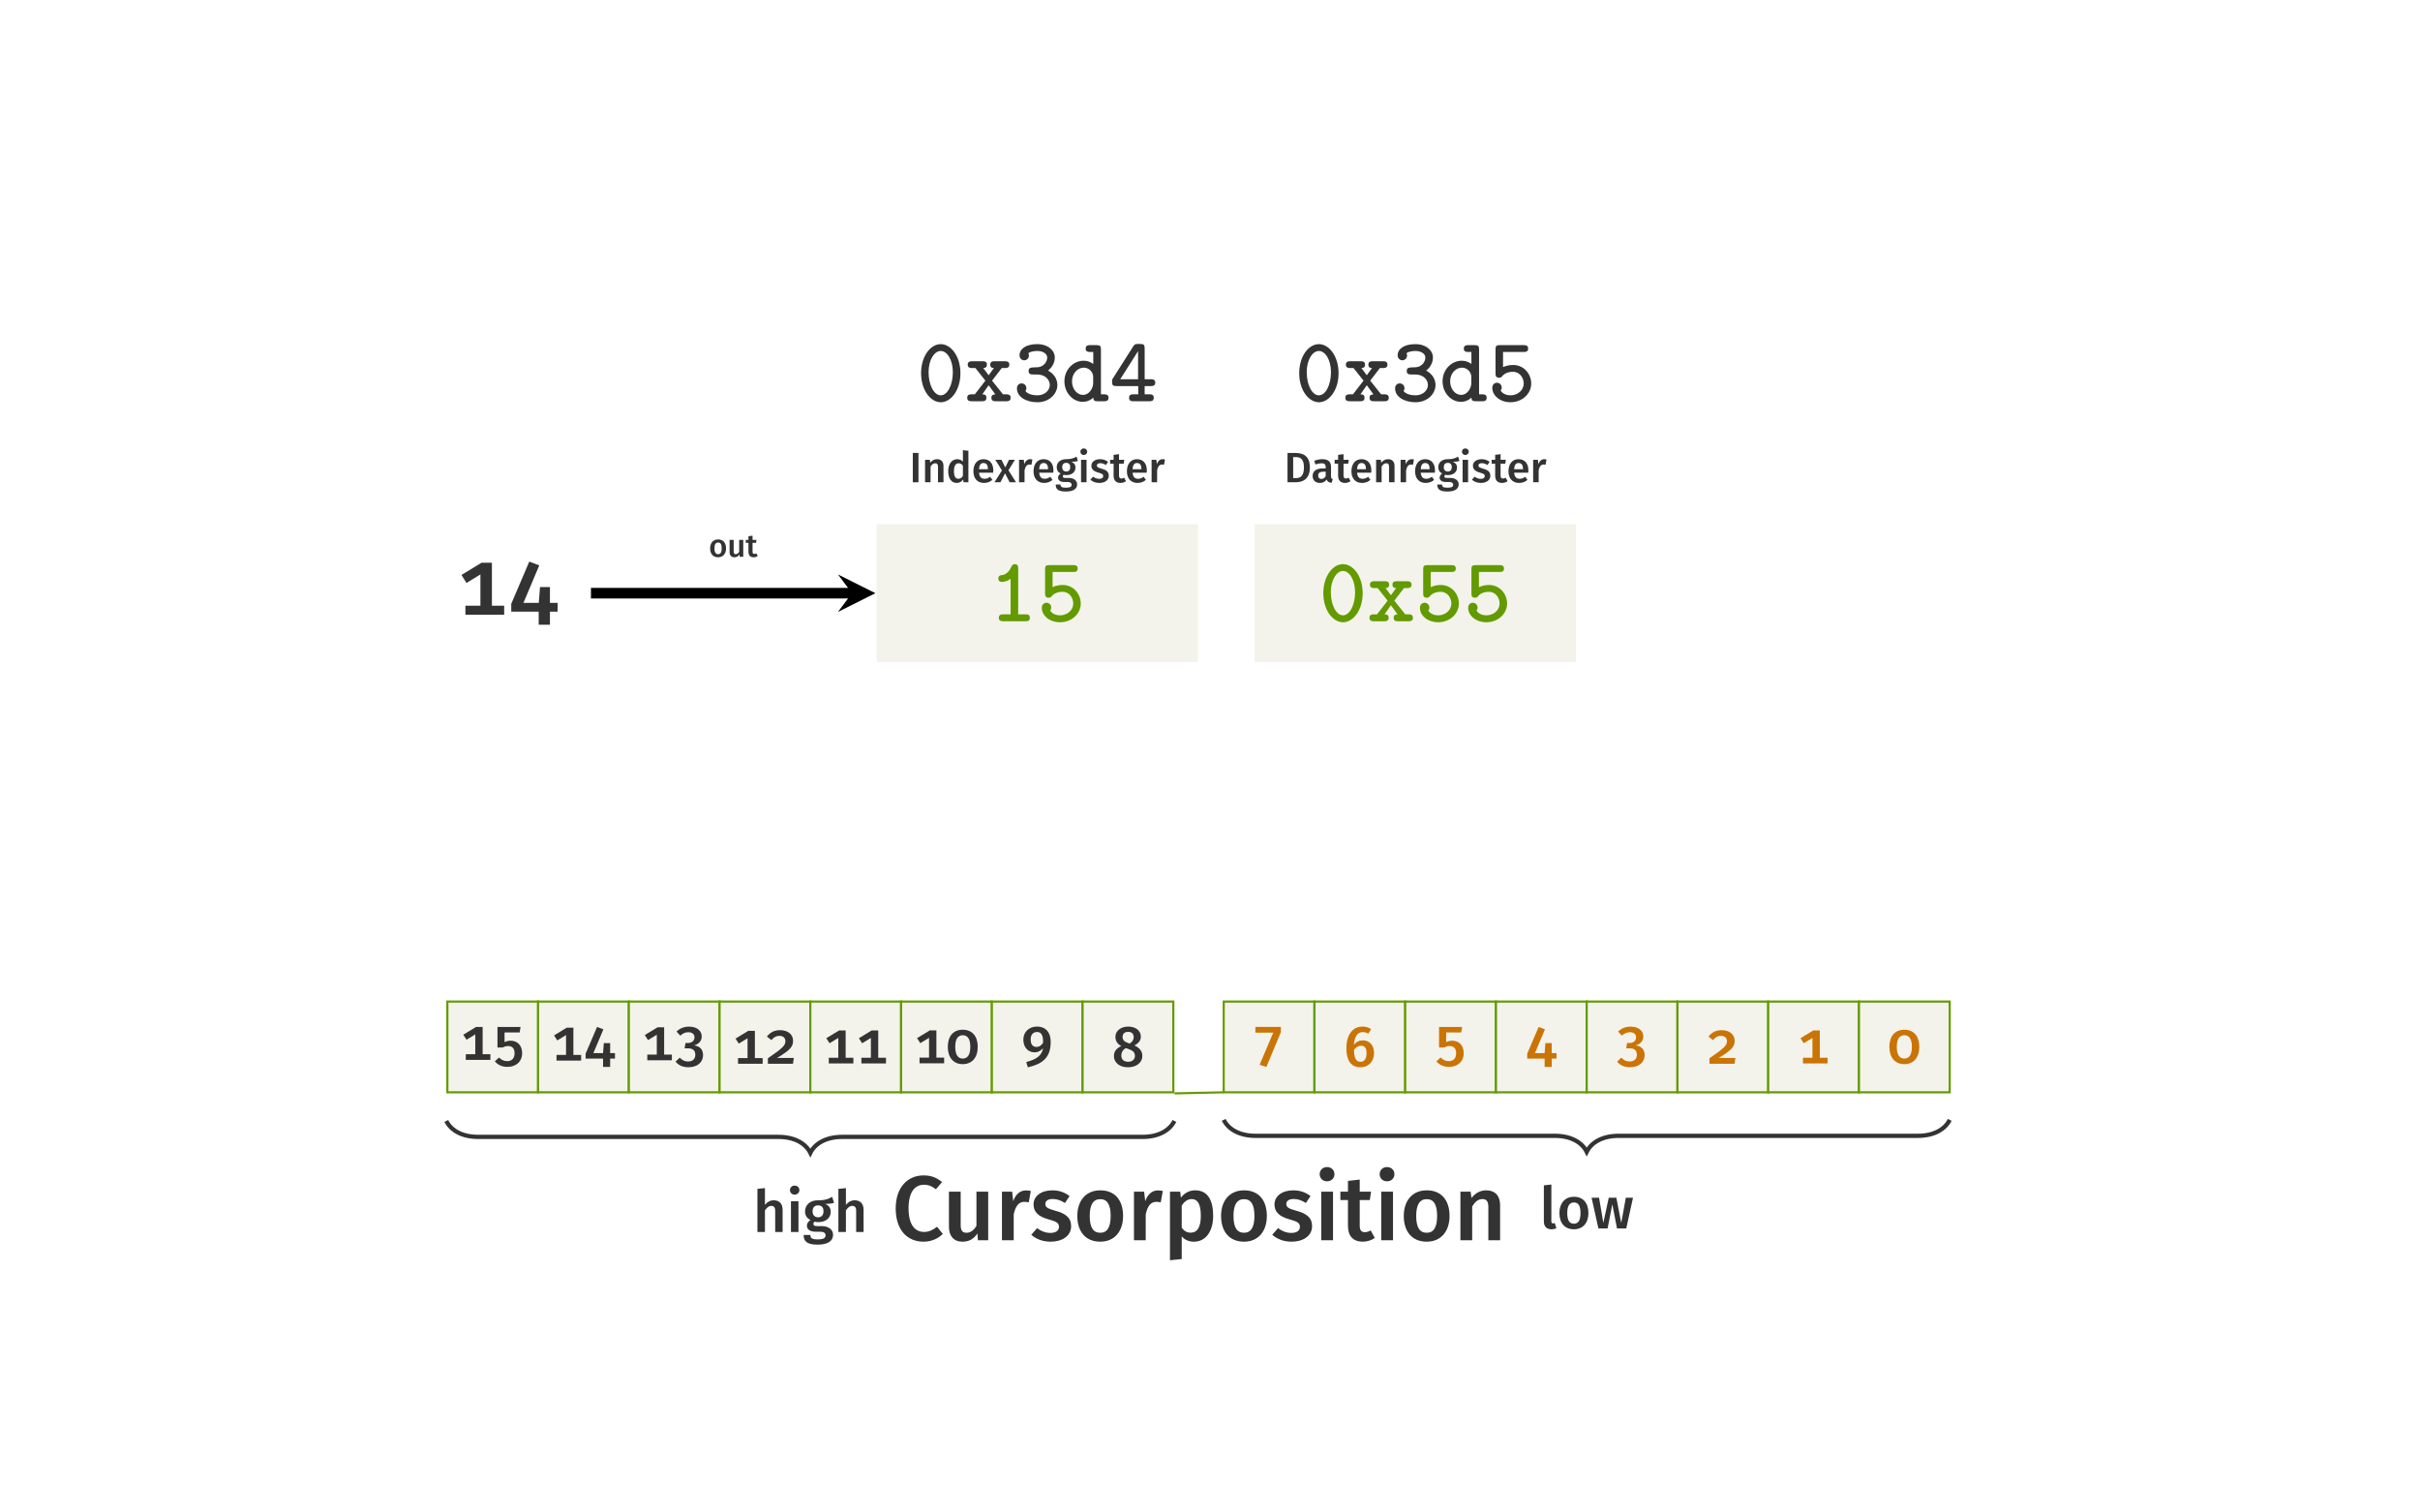 <?xml version="1.0" encoding="UTF-8"?>
<svg xmlns="http://www.w3.org/2000/svg" xmlns:xlink="http://www.w3.org/1999/xlink" width="453.54" height="283.46" viewBox="0 0 453.54 283.46">
<rect x="0" y="0" width="453.54" height="283.46" fill="#808080" stroke="none"/>
<defs>
<g>
<g id="glyph-0-0">
<path d="M 6.656 -1.688 L 6.656 -9.75 L 4.719 -9.75 L 0.953 -7.453 L 1.891 -5.953 L 4.5 -7.547 L 4.5 -1.688 L 1.688 -1.688 L 1.688 0 L 8.953 0 L 8.953 -1.688 Z M 6.656 -1.688 "/>
</g>
<g id="glyph-0-1">
<path d="M 9.328 -2.219 L 7.891 -2.219 L 7.891 -5.188 L 6.031 -5.188 L 5.797 -2.219 L 2.922 -2.219 L 5.891 -9.25 L 4.016 -9.953 L 0.641 -2.047 L 0.641 -0.578 L 5.781 -0.578 L 5.781 1.875 L 7.891 1.875 L 7.891 -0.578 L 9.328 -0.578 Z M 9.328 -2.219 "/>
</g>
<g id="glyph-0-2">
<path d="M 5.938 -12.156 C 3.016 -12.156 0.734 -9.969 0.734 -5.969 C 0.734 -1.922 2.891 0.266 5.969 0.266 C 7.594 0.266 8.828 -0.453 9.562 -1.188 L 8.484 -2.531 C 7.797 -2.016 7.094 -1.562 6.062 -1.562 C 4.375 -1.562 3.141 -2.844 3.141 -5.969 C 3.141 -9.188 4.406 -10.406 6.062 -10.406 C 6.875 -10.406 7.578 -10.109 8.266 -9.562 L 9.422 -10.906 C 8.438 -11.703 7.453 -12.156 5.938 -12.156 Z M 5.938 -12.156 "/>
</g>
<g id="glyph-0-3">
<path d="M 8.547 -9.109 L 6.344 -9.109 L 6.344 -2.703 C 5.875 -1.906 5.25 -1.406 4.5 -1.406 C 3.734 -1.406 3.391 -1.781 3.391 -2.844 L 3.391 -9.109 L 1.188 -9.109 L 1.188 -2.562 C 1.188 -0.812 2.062 0.266 3.719 0.266 C 4.969 0.266 5.844 -0.234 6.516 -1.281 L 6.625 0 L 8.547 0 Z M 8.547 -9.109 "/>
</g>
<g id="glyph-0-4">
<path d="M 5.781 -9.344 C 4.719 -9.344 3.844 -8.625 3.406 -7.312 L 3.203 -9.109 L 1.297 -9.109 L 1.297 0 L 3.5 0 L 3.5 -4.859 C 3.844 -6.391 4.406 -7.203 5.516 -7.203 C 5.844 -7.203 6.047 -7.156 6.312 -7.094 L 6.703 -9.234 C 6.406 -9.312 6.109 -9.344 5.781 -9.344 Z M 5.781 -9.344 "/>
</g>
<g id="glyph-0-5">
<path d="M 4.203 -9.359 C 2.078 -9.359 0.688 -8.234 0.688 -6.719 C 0.688 -5.375 1.516 -4.484 3.391 -3.953 C 5.094 -3.484 5.453 -3.234 5.453 -2.484 C 5.453 -1.797 4.828 -1.375 3.844 -1.375 C 2.906 -1.375 2.062 -1.734 1.359 -2.266 L 0.266 -1.031 C 1.109 -0.281 2.328 0.266 3.891 0.266 C 5.969 0.266 7.734 -0.734 7.734 -2.641 C 7.734 -4.25 6.688 -5.016 4.828 -5.516 C 3.266 -5.938 2.906 -6.219 2.906 -6.812 C 2.906 -7.375 3.406 -7.734 4.281 -7.734 C 5.094 -7.734 5.812 -7.469 6.578 -6.984 L 7.438 -8.281 C 6.578 -8.953 5.516 -9.359 4.203 -9.359 Z M 4.203 -9.359 "/>
</g>
<g id="glyph-0-6">
<path d="M 5.047 -9.359 C 2.344 -9.359 0.734 -7.422 0.734 -4.562 C 0.734 -1.562 2.344 0.266 5.031 0.266 C 7.719 0.266 9.312 -1.688 9.312 -4.562 C 9.312 -7.547 7.734 -9.359 5.047 -9.359 Z M 5.047 -7.703 C 6.312 -7.703 6.984 -6.734 6.984 -4.562 C 6.984 -2.391 6.312 -1.406 5.031 -1.406 C 3.734 -1.406 3.062 -2.375 3.062 -4.562 C 3.062 -6.719 3.75 -7.703 5.047 -7.703 Z M 5.047 -7.703 "/>
</g>
<g id="glyph-0-7">
<path d="M 6.016 -9.359 C 5.031 -9.359 4.062 -8.938 3.344 -7.984 L 3.219 -9.109 L 1.297 -9.109 L 1.297 3.75 L 3.5 3.516 L 3.5 -0.734 C 4.062 -0.062 4.859 0.266 5.781 0.266 C 8.094 0.266 9.391 -1.797 9.391 -4.578 C 9.391 -7.484 8.391 -9.359 6.016 -9.359 Z M 5.172 -1.422 C 4.484 -1.422 3.922 -1.734 3.5 -2.375 L 3.5 -6.469 C 3.922 -7.188 4.578 -7.719 5.359 -7.719 C 6.453 -7.719 7.078 -6.875 7.078 -4.562 C 7.078 -2.359 6.375 -1.422 5.172 -1.422 Z M 5.172 -1.422 "/>
</g>
<g id="glyph-0-8">
<path d="M 2.375 -13.719 C 1.562 -13.719 1 -13.141 1 -12.375 C 1 -11.641 1.562 -11.047 2.375 -11.047 C 3.203 -11.047 3.766 -11.641 3.766 -12.375 C 3.766 -13.141 3.203 -13.719 2.375 -13.719 Z M 3.5 -9.109 L 1.297 -9.109 L 1.297 0 L 3.5 0 Z M 3.5 -9.109 "/>
</g>
<g id="glyph-0-9">
<path d="M 5.766 -1.844 C 5.375 -1.625 5.031 -1.516 4.688 -1.516 C 4.016 -1.516 3.719 -1.875 3.719 -2.766 L 3.719 -7.531 L 5.609 -7.531 L 5.844 -9.109 L 3.719 -9.109 L 3.719 -11.375 L 1.516 -11.125 L 1.516 -9.109 L 0.094 -9.109 L 0.094 -7.531 L 1.516 -7.531 L 1.516 -2.719 C 1.516 -0.781 2.469 0.234 4.25 0.266 C 5.062 0.266 5.891 0.031 6.547 -0.438 Z M 5.766 -1.844 "/>
</g>
<g id="glyph-0-10">
<path d="M 6.141 -9.359 C 5 -9.359 4.078 -8.828 3.375 -7.922 L 3.203 -9.109 L 1.297 -9.109 L 1.297 0 L 3.5 0 L 3.5 -6.344 C 4.031 -7.188 4.609 -7.719 5.406 -7.719 C 6.094 -7.719 6.531 -7.391 6.531 -6.25 L 6.531 0 L 8.734 0 L 8.734 -6.594 C 8.734 -8.328 7.781 -9.359 6.141 -9.359 Z M 6.141 -9.359 "/>
</g>
<g id="glyph-1-0">
<path d="M 7.656 -0.641 C 7.656 -1.281 7.203 -1.297 6.875 -1.297 L 5.469 -1.297 L 5.469 -9.891 C 5.469 -10.203 5.438 -10.703 4.844 -10.703 C 4.438 -10.703 4.312 -10.469 4.203 -10.234 C 3.609 -8.891 2.797 -8.703 2.5 -8.656 C 2.172 -8.641 1.75 -8.578 1.75 -8 C 1.75 -7.469 2.125 -7.375 2.422 -7.375 C 2.734 -7.375 3.359 -7.453 4.047 -7.953 L 4.047 -1.297 L 2.656 -1.297 C 2.328 -1.297 1.844 -1.281 1.844 -0.641 C 1.844 -0.016 2.344 0 2.656 0 L 6.875 0 C 7.188 0 7.656 -0.016 7.656 -0.641 Z M 7.656 -0.641 "/>
</g>
<g id="glyph-1-1">
<path d="M 8.156 -3.328 C 8.156 -5.078 6.812 -6.797 4.766 -6.797 C 4.219 -6.797 3.531 -6.703 2.875 -6.391 L 2.875 -9.234 L 6.781 -9.234 C 7.078 -9.234 7.578 -9.25 7.578 -9.859 C 7.578 -10.5 7.109 -10.516 6.781 -10.516 L 2.25 -10.516 C 1.594 -10.516 1.469 -10.344 1.469 -9.688 L 1.469 -5.234 C 1.469 -4.875 1.484 -4.406 2.141 -4.406 C 2.5 -4.406 2.578 -4.516 2.734 -4.719 C 3.172 -5.219 3.828 -5.516 4.75 -5.516 C 6.047 -5.516 6.75 -4.344 6.75 -3.328 C 6.75 -2.047 5.609 -1.109 4.266 -1.109 C 3.859 -1.109 2.891 -1.219 2.422 -2.016 C 2.516 -2.125 2.625 -2.266 2.625 -2.562 C 2.625 -3.141 2.156 -3.469 1.734 -3.469 C 1.453 -3.469 0.859 -3.281 0.859 -2.516 C 0.859 -1.062 2.312 0.188 4.266 0.188 C 6.453 0.188 8.156 -1.391 8.156 -3.328 Z M 8.156 -3.328 "/>
</g>
<g id="glyph-1-2">
<path d="M 8.203 -5.25 C 8.203 -8.469 6.406 -10.703 4.516 -10.703 C 2.578 -10.703 0.828 -8.422 0.828 -5.266 C 0.828 -2.047 2.625 0.188 4.516 0.188 C 6.438 0.188 8.203 -2.094 8.203 -5.25 Z M 6.781 -5.438 C 6.781 -3.047 5.766 -1.109 4.516 -1.109 C 3.25 -1.109 2.234 -3.047 2.234 -5.438 C 2.234 -7.797 3.328 -9.422 4.516 -9.422 C 5.688 -9.422 6.781 -7.797 6.781 -5.438 Z M 6.781 -5.438 "/>
</g>
<g id="glyph-1-3">
<path d="M 8.578 -0.641 C 8.578 -1.281 8.062 -1.297 7.75 -1.297 L 7.141 -1.297 L 5.094 -3.859 L 6.906 -6.219 L 7.5 -6.219 C 7.797 -6.219 8.328 -6.234 8.328 -6.859 C 8.328 -7.469 7.812 -7.5 7.5 -7.5 L 5.547 -7.5 C 5.25 -7.5 4.75 -7.469 4.75 -6.875 C 4.75 -6.359 5.031 -6.234 5.438 -6.219 L 4.453 -4.875 L 3.438 -6.219 C 3.844 -6.234 4.125 -6.359 4.125 -6.875 C 4.125 -7.469 3.641 -7.5 3.328 -7.5 L 1.359 -7.5 C 1.047 -7.5 0.531 -7.469 0.531 -6.859 C 0.531 -6.234 1.062 -6.219 1.359 -6.219 L 1.969 -6.219 L 3.844 -3.859 L 1.859 -1.297 L 1.25 -1.297 C 0.953 -1.297 0.438 -1.281 0.438 -0.641 C 0.438 -0.016 0.969 0 1.25 0 L 3.219 0 C 3.531 0 4.031 -0.016 4.031 -0.641 C 4.031 -1.172 3.734 -1.281 3.266 -1.297 L 4.453 -3 L 5.703 -1.297 C 5.266 -1.25 4.969 -1.156 4.969 -0.641 C 4.969 -0.016 5.469 0 5.781 0 L 7.75 0 C 8.047 0 8.578 -0.016 8.578 -0.641 Z M 8.578 -0.641 "/>
</g>
<g id="glyph-1-4">
<path d="M 8.297 -3.047 C 8.297 -4.219 7.578 -5.203 6.547 -5.75 C 7.391 -6.391 7.812 -7.312 7.812 -8.219 C 7.812 -9.5 6.547 -10.703 4.531 -10.703 C 2.406 -10.703 1.203 -9.812 1.203 -8.609 C 1.203 -7.953 1.703 -7.672 2.094 -7.672 C 2.516 -7.672 2.969 -8.031 2.969 -8.578 C 2.969 -8.766 2.906 -8.906 2.859 -9 C 3.375 -9.422 4.406 -9.422 4.547 -9.422 C 5.594 -9.422 6.391 -8.891 6.391 -8.203 C 6.391 -7.719 6.172 -7.188 5.734 -6.828 C 5.219 -6.422 4.828 -6.359 4.25 -6.359 C 3.172 -6.359 2.906 -6.219 2.906 -5.672 C 2.906 -5.031 3.391 -5.016 3.719 -5.016 L 4.5 -5.016 C 6.062 -5.016 6.875 -3.984 6.875 -3.047 C 6.875 -2.078 5.969 -1.109 4.547 -1.109 C 3.922 -1.109 2.766 -1.25 2.312 -1.922 C 2.391 -2.031 2.484 -2.188 2.484 -2.469 C 2.484 -2.938 2.094 -3.344 1.594 -3.344 C 1.156 -3.344 0.719 -3.047 0.719 -2.406 C 0.719 -0.859 2.391 0.188 4.547 0.188 C 6.828 0.188 8.297 -1.422 8.297 -3.047 Z M 8.297 -3.047 "/>
</g>
<g id="glyph-1-5">
<path d="M 8.844 -0.656 C 8.844 -1.281 8.328 -1.297 8.047 -1.297 L 7.422 -1.297 L 7.422 -9.688 C 7.422 -10.312 7.297 -10.516 6.609 -10.516 L 5.391 -10.516 C 5.062 -10.516 4.562 -10.5 4.562 -9.859 C 4.562 -9.25 5.078 -9.234 5.375 -9.234 L 5.984 -9.234 L 5.984 -6.984 C 5.453 -7.391 4.828 -7.594 4.172 -7.594 C 2.266 -7.594 0.578 -5.953 0.578 -3.734 C 0.578 -1.578 2.172 0.109 4.016 0.109 C 4.859 0.109 5.516 -0.234 5.984 -0.672 C 6.031 -0.188 6.125 0 6.797 0 L 8.031 0 C 8.344 0 8.844 -0.016 8.844 -0.656 Z M 5.969 -3.391 C 5.969 -2.516 5.266 -1.188 4.062 -1.188 C 2.922 -1.188 2 -2.328 2 -3.734 C 2 -5.266 3.094 -6.297 4.219 -6.297 C 5.219 -6.297 5.969 -5.438 5.969 -4.578 Z M 5.969 -3.391 "/>
</g>
<g id="glyph-1-6">
<path d="M 8.562 -3.484 C 8.562 -4.109 8.078 -4.125 7.75 -4.125 L 6.578 -4.125 L 6.578 -9.906 C 6.578 -10.562 6.438 -10.734 5.75 -10.734 L 5.281 -10.734 C 4.828 -10.734 4.719 -10.688 4.453 -10.312 L 0.641 -4.312 C 0.469 -4.062 0.469 -4.016 0.469 -3.641 C 0.469 -2.984 0.656 -2.844 1.281 -2.844 L 5.375 -2.844 L 5.375 -1.297 L 4.453 -1.297 C 4.125 -1.297 3.656 -1.281 3.656 -0.641 C 3.656 -0.016 4.156 0 4.453 0 L 7.469 0 C 7.781 0 8.281 -0.016 8.281 -0.641 C 8.281 -1.281 7.812 -1.297 7.469 -1.297 L 6.578 -1.297 L 6.578 -2.844 L 7.75 -2.844 C 8.062 -2.844 8.562 -2.859 8.562 -3.484 Z M 5.344 -4.125 L 2 -4.125 L 5.344 -9.391 Z M 5.344 -4.125 "/>
</g>
<g id="glyph-2-0">
<path d="M 1.703 -5.5 L 0.641 -5.5 L 0.641 0 L 1.703 0 Z M 1.703 -5.5 "/>
</g>
<g id="glyph-2-1">
<path d="M 2.844 -4.328 C 2.312 -4.328 1.891 -4.094 1.562 -3.672 L 1.484 -4.219 L 0.594 -4.219 L 0.594 0 L 1.625 0 L 1.625 -2.938 C 1.859 -3.328 2.141 -3.562 2.5 -3.562 C 2.828 -3.562 3.016 -3.422 3.016 -2.891 L 3.016 0 L 4.047 0 L 4.047 -3.047 C 4.047 -3.859 3.609 -4.328 2.844 -4.328 Z M 2.844 -4.328 "/>
</g>
<g id="glyph-2-2">
<path d="M 3.094 -6.016 L 3.094 -3.875 C 2.844 -4.141 2.484 -4.328 2.047 -4.328 C 1 -4.328 0.344 -3.406 0.344 -2.109 C 0.344 -0.766 0.891 0.125 1.938 0.125 C 2.484 0.125 2.891 -0.156 3.141 -0.531 L 3.219 0 L 4.125 0 L 4.125 -5.906 Z M 2.234 -0.656 C 1.734 -0.656 1.422 -1.031 1.422 -2.109 C 1.422 -3.125 1.766 -3.562 2.297 -3.562 C 2.641 -3.562 2.875 -3.391 3.094 -3.125 L 3.094 -1.188 C 2.859 -0.844 2.609 -0.656 2.234 -0.656 Z M 2.234 -0.656 "/>
</g>
<g id="glyph-2-3">
<path d="M 4.078 -2.203 C 4.078 -3.531 3.391 -4.328 2.219 -4.328 C 1.016 -4.328 0.344 -3.359 0.344 -2.078 C 0.344 -0.75 1.047 0.125 2.344 0.125 C 2.984 0.125 3.5 -0.109 3.906 -0.453 L 3.484 -1.031 C 3.125 -0.766 2.812 -0.656 2.438 -0.656 C 1.875 -0.656 1.484 -0.938 1.406 -1.797 L 4.047 -1.797 C 4.062 -1.906 4.078 -2.078 4.078 -2.203 Z M 3.062 -2.453 L 1.406 -2.453 C 1.453 -3.297 1.766 -3.609 2.234 -3.609 C 2.812 -3.609 3.062 -3.203 3.062 -2.5 Z M 3.062 -2.453 "/>
</g>
<g id="glyph-2-4">
<path d="M 2.594 -2.25 L 3.812 -4.219 L 2.703 -4.219 L 2 -2.781 L 1.281 -4.219 L 0.125 -4.219 L 1.375 -2.219 L -0.031 0 L 1.094 0 L 1.953 -1.672 L 2.828 0 L 4.016 0 Z M 2.594 -2.25 "/>
</g>
<g id="glyph-2-5">
<path d="M 2.672 -4.328 C 2.188 -4.328 1.781 -4 1.578 -3.391 L 1.484 -4.219 L 0.594 -4.219 L 0.594 0 L 1.625 0 L 1.625 -2.25 C 1.781 -2.953 2.047 -3.328 2.547 -3.328 C 2.703 -3.328 2.797 -3.312 2.922 -3.281 L 3.094 -4.266 C 2.969 -4.312 2.828 -4.328 2.672 -4.328 Z M 2.672 -4.328 "/>
</g>
<g id="glyph-2-6">
<path d="M 4.031 -4.812 C 3.516 -4.531 3.047 -4.312 2.062 -4.328 C 1.031 -4.328 0.312 -3.734 0.312 -2.828 C 0.312 -2.281 0.531 -1.906 1.047 -1.641 C 0.734 -1.438 0.562 -1.141 0.562 -0.859 C 0.562 -0.422 0.922 -0.047 1.766 -0.047 L 2.406 -0.047 C 2.875 -0.047 3.109 0.156 3.109 0.469 C 3.109 0.797 2.875 1.016 2.062 1.016 C 1.219 1.016 1.031 0.844 1.031 0.422 L 0.125 0.422 C 0.125 1.266 0.547 1.734 2.047 1.734 C 3.422 1.734 4.141 1.234 4.141 0.391 C 4.141 -0.297 3.531 -0.812 2.609 -0.812 L 1.953 -0.812 C 1.531 -0.812 1.453 -0.953 1.453 -1.094 C 1.453 -1.234 1.516 -1.344 1.625 -1.406 C 1.781 -1.359 1.938 -1.344 2.125 -1.344 C 3.188 -1.344 3.828 -1.938 3.828 -2.766 C 3.828 -3.297 3.562 -3.625 3.062 -3.844 C 3.562 -3.844 3.953 -3.875 4.281 -4 Z M 2.078 -3.641 C 2.578 -3.641 2.844 -3.375 2.844 -2.844 C 2.844 -2.312 2.578 -2.016 2.094 -2.016 C 1.625 -2.016 1.344 -2.328 1.344 -2.844 C 1.344 -3.328 1.609 -3.641 2.078 -3.641 Z M 2.078 -3.641 "/>
</g>
<g id="glyph-2-7">
<path d="M 1.094 -6.344 C 0.719 -6.344 0.469 -6.078 0.469 -5.734 C 0.469 -5.391 0.719 -5.109 1.094 -5.109 C 1.484 -5.109 1.75 -5.391 1.75 -5.734 C 1.75 -6.078 1.484 -6.344 1.094 -6.344 Z M 1.625 -4.219 L 0.594 -4.219 L 0.594 0 L 1.625 0 Z M 1.625 -4.219 "/>
</g>
<g id="glyph-2-8">
<path d="M 1.938 -4.328 C 0.969 -4.328 0.312 -3.812 0.312 -3.109 C 0.312 -2.484 0.703 -2.078 1.562 -1.828 C 2.359 -1.609 2.531 -1.5 2.531 -1.141 C 2.531 -0.828 2.234 -0.641 1.781 -0.641 C 1.344 -0.641 0.953 -0.812 0.625 -1.047 L 0.125 -0.484 C 0.516 -0.125 1.078 0.125 1.797 0.125 C 2.766 0.125 3.578 -0.344 3.578 -1.219 C 3.578 -1.969 3.094 -2.312 2.234 -2.547 C 1.516 -2.75 1.344 -2.875 1.344 -3.156 C 1.344 -3.406 1.578 -3.578 1.984 -3.578 C 2.359 -3.578 2.688 -3.453 3.047 -3.234 L 3.438 -3.828 C 3.047 -4.141 2.547 -4.328 1.938 -4.328 Z M 1.938 -4.328 "/>
</g>
<g id="glyph-2-9">
<path d="M 2.672 -0.859 C 2.484 -0.75 2.328 -0.703 2.172 -0.703 C 1.859 -0.703 1.719 -0.875 1.719 -1.281 L 1.719 -3.484 L 2.594 -3.484 L 2.703 -4.219 L 1.719 -4.219 L 1.719 -5.266 L 0.703 -5.141 L 0.703 -4.219 L 0.047 -4.219 L 0.047 -3.484 L 0.703 -3.484 L 0.703 -1.266 C 0.703 -0.359 1.141 0.109 1.969 0.125 C 2.344 0.125 2.719 0.016 3.031 -0.203 Z M 2.672 -0.859 "/>
</g>
<g id="glyph-2-10">
<path d="M 2 -5.5 L 0.641 -5.5 L 0.641 0 L 2.141 0 C 3.453 0 4.828 -0.547 4.828 -2.781 C 4.828 -5.062 3.453 -5.5 2 -5.5 Z M 2.188 -4.719 C 3 -4.719 3.719 -4.438 3.719 -2.781 C 3.719 -1.156 3.031 -0.781 2.219 -0.781 L 1.703 -0.781 L 1.703 -4.719 Z M 2.188 -4.719 "/>
</g>
<g id="glyph-2-11">
<path d="M 3.703 -1.109 L 3.703 -2.891 C 3.703 -3.812 3.219 -4.328 2.078 -4.328 C 1.609 -4.328 1.078 -4.234 0.562 -4.031 L 0.781 -3.344 C 1.219 -3.484 1.625 -3.562 1.906 -3.562 C 2.453 -3.562 2.703 -3.375 2.703 -2.828 L 2.703 -2.594 L 2.172 -2.594 C 0.938 -2.594 0.25 -2.094 0.25 -1.172 C 0.25 -0.422 0.766 0.125 1.609 0.125 C 2.125 0.125 2.578 -0.062 2.875 -0.516 C 3.031 -0.094 3.344 0.062 3.812 0.109 L 4.031 -0.578 C 3.812 -0.656 3.703 -0.766 3.703 -1.109 Z M 1.891 -0.625 C 1.5 -0.625 1.297 -0.859 1.297 -1.266 C 1.297 -1.75 1.625 -1.984 2.281 -1.984 L 2.703 -1.984 L 2.703 -1.141 C 2.516 -0.812 2.234 -0.625 1.891 -0.625 Z M 1.891 -0.625 "/>
</g>
<g id="glyph-3-0">
<path d="M 4.219 -1.062 L 4.219 -6.172 L 2.984 -6.172 L 0.594 -4.719 L 1.203 -3.781 L 2.844 -4.781 L 2.844 -1.062 L 1.062 -1.062 L 1.062 0 L 5.672 0 L 5.672 -1.062 Z M 4.219 -1.062 "/>
</g>
<g id="glyph-3-1">
<path d="M 5.219 -6.172 L 0.891 -6.172 L 0.891 -2.328 L 1.891 -2.328 C 2.219 -2.516 2.5 -2.594 2.875 -2.594 C 3.562 -2.594 4.094 -2.25 4.094 -1.234 C 4.094 -0.281 3.562 0.234 2.719 0.234 C 2.078 0.234 1.609 -0.016 1.188 -0.453 L 0.391 0.281 C 0.953 0.906 1.688 1.312 2.75 1.312 C 4.422 1.312 5.516 0.266 5.516 -1.234 C 5.516 -2.719 4.625 -3.594 3.375 -3.594 C 2.969 -3.594 2.594 -3.516 2.219 -3.328 L 2.219 -5.141 L 5.047 -5.141 Z M 5.219 -6.172 "/>
</g>
<g id="glyph-3-2">
<path d="M 5.906 -1.406 L 5 -1.406 L 5 -3.281 L 3.812 -3.281 L 3.672 -1.406 L 1.859 -1.406 L 3.734 -5.859 L 2.547 -6.297 L 0.406 -1.297 L 0.406 -0.375 L 3.672 -0.375 L 3.672 1.188 L 5 1.188 L 5 -0.375 L 5.906 -0.375 Z M 5.906 -1.406 "/>
</g>
<g id="glyph-3-3">
<path d="M 2.797 -6.297 C 1.844 -6.297 1.094 -6 0.438 -5.375 L 1.141 -4.609 C 1.609 -5.031 2.062 -5.25 2.641 -5.25 C 3.359 -5.25 3.797 -4.891 3.797 -4.297 C 3.797 -3.625 3.297 -3.234 2.547 -3.234 L 2.109 -3.234 L 1.953 -2.234 L 2.578 -2.234 C 3.453 -2.234 3.953 -1.859 3.953 -1.031 C 3.953 -0.234 3.453 0.234 2.594 0.234 C 1.969 0.234 1.531 0.016 1.031 -0.484 L 0.25 0.266 C 0.812 0.953 1.625 1.312 2.656 1.312 C 4.422 1.312 5.406 0.312 5.406 -0.953 C 5.406 -2.125 4.672 -2.672 3.719 -2.781 C 4.578 -3 5.156 -3.609 5.156 -4.453 C 5.156 -5.453 4.344 -6.297 2.797 -6.297 Z M 2.797 -6.297 "/>
</g>
<g id="glyph-3-4">
<path d="M 2.828 -6.297 C 1.766 -6.297 1 -5.891 0.359 -5.109 L 1.203 -4.438 C 1.672 -5 2.141 -5.234 2.719 -5.234 C 3.391 -5.234 3.828 -4.844 3.828 -4.25 C 3.828 -3.469 3.453 -3.016 0.547 -1.031 L 0.547 0 L 5.25 0 L 5.406 -1.094 L 2.281 -1.094 C 4.922 -2.656 5.266 -3.328 5.266 -4.328 C 5.266 -5.438 4.359 -6.297 2.828 -6.297 Z M 2.828 -6.297 "/>
</g>
<g id="glyph-3-5">
<path d="M 3.047 -6.297 C 1.281 -6.297 0.25 -5.078 0.25 -3.094 C 0.25 -1.094 1.312 0.156 3.047 0.156 C 4.797 0.156 5.859 -1.094 5.859 -3.094 C 5.859 -5.078 4.828 -6.297 3.047 -6.297 Z M 3.047 -5.266 C 3.844 -5.266 4.469 -4.719 4.469 -3.094 C 4.469 -1.453 3.844 -0.891 3.047 -0.891 C 2.266 -0.891 1.641 -1.453 1.641 -3.094 C 1.641 -4.719 2.266 -5.266 3.047 -5.266 Z M 3.047 -5.266 "/>
</g>
<g id="glyph-3-6">
<path d="M 3 -6.297 C 1.594 -6.297 0.453 -5.359 0.453 -3.844 C 0.453 -2.375 1.391 -1.469 2.547 -1.469 C 3.266 -1.469 3.781 -1.812 4.141 -2.25 C 3.938 -0.891 2.922 -0.141 1 0.344 L 1.297 1.344 C 4.25 0.641 5.578 -0.594 5.578 -3.469 C 5.578 -5.156 4.703 -6.297 3 -6.297 Z M 2.906 -2.484 C 2.297 -2.484 1.828 -2.875 1.828 -3.875 C 1.828 -4.781 2.281 -5.281 3.016 -5.281 C 3.812 -5.281 4.172 -4.719 4.156 -3.266 C 3.844 -2.766 3.438 -2.484 2.906 -2.484 Z M 2.906 -2.484 "/>
</g>
<g id="glyph-3-7">
<path d="M 4.266 -3.938 C 5.078 -4.359 5.469 -4.891 5.469 -5.578 C 5.469 -6.812 4.375 -7.469 3.094 -7.469 C 1.781 -7.469 0.703 -6.734 0.703 -5.531 C 0.703 -4.828 1.031 -4.25 1.797 -3.812 C 0.953 -3.438 0.422 -2.859 0.422 -1.953 C 0.422 -0.766 1.406 0.156 3.047 0.156 C 4.719 0.156 5.75 -0.781 5.75 -1.969 C 5.75 -2.844 5.25 -3.484 4.266 -3.938 Z M 3.094 -6.484 C 3.75 -6.484 4.125 -6.109 4.125 -5.531 C 4.125 -5 3.922 -4.641 3.359 -4.281 L 3.172 -4.359 C 2.438 -4.609 2.047 -4.891 2.047 -5.516 C 2.047 -6.156 2.453 -6.484 3.094 -6.484 Z M 3.094 -0.875 C 2.297 -0.875 1.812 -1.297 1.812 -2 C 1.812 -2.656 2.094 -3.125 2.672 -3.438 L 3.016 -3.312 C 3.984 -2.984 4.359 -2.656 4.359 -1.969 C 4.359 -1.344 3.891 -0.875 3.094 -0.875 Z M 3.094 -0.875 "/>
</g>
<g id="glyph-3-8">
<path d="M 5.266 -6.172 L 0.484 -6.172 L 0.484 -5.094 L 3.828 -5.094 L 1.281 0.922 L 2.547 1.328 L 5.266 -5.203 Z M 5.266 -6.172 "/>
</g>
<g id="glyph-3-9">
<path d="M 3.625 -4.891 C 2.953 -4.891 2.406 -4.641 1.953 -4.062 C 2.031 -5.547 2.609 -6.438 3.578 -6.438 C 4 -6.438 4.328 -6.328 4.656 -6.141 L 5.172 -7 C 4.75 -7.281 4.234 -7.469 3.562 -7.469 C 1.641 -7.469 0.531 -5.844 0.531 -3.391 C 0.531 -1.281 1.281 0.156 3.203 0.156 C 4.688 0.156 5.719 -0.953 5.719 -2.5 C 5.719 -4.062 4.781 -4.891 3.625 -4.891 Z M 3.203 -0.875 C 2.328 -0.875 1.984 -1.547 1.969 -3.125 C 2.297 -3.578 2.734 -3.875 3.297 -3.875 C 3.922 -3.875 4.312 -3.516 4.312 -2.469 C 4.312 -1.516 3.938 -0.875 3.203 -0.875 Z M 3.203 -0.875 "/>
</g>
<g id="glyph-3-10">
<path d="M 3.891 -5.938 C 3.203 -5.938 2.656 -5.625 2.219 -5.078 L 2.219 -8.219 L 0.812 -8.078 L 0.812 0 L 2.219 0 L 2.219 -4.031 C 2.547 -4.547 2.938 -4.891 3.422 -4.891 C 3.844 -4.891 4.141 -4.672 4.141 -3.953 L 4.141 0 L 5.531 0 L 5.531 -4.172 C 5.531 -5.266 4.922 -5.938 3.891 -5.938 Z M 3.891 -5.938 "/>
</g>
<g id="glyph-3-11">
<path d="M 1.5 -8.688 C 1 -8.688 0.625 -8.328 0.625 -7.844 C 0.625 -7.375 1 -7 1.5 -7 C 2.031 -7 2.391 -7.375 2.391 -7.844 C 2.391 -8.328 2.031 -8.688 1.5 -8.688 Z M 2.219 -5.766 L 0.812 -5.766 L 0.812 0 L 2.219 0 Z M 2.219 -5.766 "/>
</g>
<g id="glyph-3-12">
<path d="M 5.5 -6.578 C 4.812 -6.203 4.172 -5.906 2.812 -5.938 C 1.422 -5.938 0.422 -5.109 0.422 -3.859 C 0.422 -3.125 0.734 -2.609 1.438 -2.234 C 1.016 -1.969 0.766 -1.578 0.766 -1.172 C 0.766 -0.562 1.25 -0.047 2.406 -0.047 L 3.281 -0.047 C 3.922 -0.047 4.266 0.203 4.266 0.625 C 4.266 1.094 3.938 1.391 2.812 1.391 C 1.672 1.391 1.422 1.141 1.422 0.562 L 0.156 0.562 C 0.156 1.719 0.734 2.375 2.797 2.375 C 4.672 2.375 5.672 1.688 5.672 0.531 C 5.672 -0.422 4.844 -1.094 3.562 -1.094 L 2.688 -1.094 C 2.109 -1.094 1.984 -1.297 1.984 -1.5 C 1.984 -1.672 2.078 -1.828 2.219 -1.938 C 2.438 -1.859 2.656 -1.844 2.906 -1.844 C 4.359 -1.844 5.234 -2.656 5.234 -3.781 C 5.234 -4.5 4.891 -4.953 4.188 -5.266 C 4.875 -5.266 5.422 -5.312 5.859 -5.469 Z M 2.828 -4.984 C 3.531 -4.984 3.875 -4.625 3.875 -3.891 C 3.875 -3.156 3.516 -2.75 2.859 -2.75 C 2.219 -2.75 1.828 -3.188 1.828 -3.875 C 1.828 -4.547 2.203 -4.984 2.828 -4.984 Z M 2.828 -4.984 "/>
</g>
<g id="glyph-3-13">
<path d="M 2.156 0.156 C 2.516 0.156 2.859 0.078 3.094 -0.031 L 2.797 -1.016 C 2.703 -0.984 2.594 -0.953 2.469 -0.953 C 2.234 -0.953 2.156 -1.094 2.156 -1.359 L 2.156 -8.234 L 0.75 -8.078 L 0.75 -1.312 C 0.75 -0.375 1.281 0.156 2.156 0.156 Z M 2.156 0.156 "/>
</g>
<g id="glyph-3-14">
<path d="M 3.203 -5.938 C 1.484 -5.938 0.469 -4.703 0.469 -2.891 C 0.469 -1 1.484 0.156 3.188 0.156 C 4.891 0.156 5.906 -1.062 5.906 -2.891 C 5.906 -4.781 4.891 -5.938 3.203 -5.938 Z M 3.203 -4.875 C 4 -4.875 4.422 -4.266 4.422 -2.891 C 4.422 -1.516 4 -0.891 3.188 -0.891 C 2.359 -0.891 1.938 -1.5 1.938 -2.891 C 1.938 -4.25 2.375 -4.875 3.203 -4.875 Z M 3.203 -4.875 "/>
</g>
<g id="glyph-3-15">
<path d="M 7.891 -5.766 L 6.547 -5.766 L 5.688 -1.031 L 4.766 -5.766 L 3.344 -5.766 L 2.328 -1.031 L 1.531 -5.766 L 0.125 -5.766 L 1.406 0 L 3.125 0 L 4.016 -4.531 L 4.891 0 L 6.625 0 Z M 7.891 -5.766 "/>
</g>
<g id="glyph-4-0">
<path d="M 1.75 -3.25 C 0.812 -3.25 0.25 -2.578 0.25 -1.578 C 0.25 -0.547 0.812 0.094 1.75 0.094 C 2.688 0.094 3.234 -0.594 3.234 -1.578 C 3.234 -2.625 2.688 -3.25 1.75 -3.25 Z M 1.75 -2.672 C 2.203 -2.672 2.422 -2.344 2.422 -1.578 C 2.422 -0.828 2.203 -0.484 1.75 -0.484 C 1.297 -0.484 1.062 -0.828 1.062 -1.578 C 1.062 -2.328 1.297 -2.672 1.75 -2.672 Z M 1.75 -2.672 "/>
</g>
<g id="glyph-4-1">
<path d="M 2.969 -3.172 L 2.203 -3.172 L 2.203 -0.938 C 2.047 -0.672 1.828 -0.484 1.562 -0.484 C 1.297 -0.484 1.172 -0.609 1.172 -0.984 L 1.172 -3.172 L 0.406 -3.172 L 0.406 -0.891 C 0.406 -0.281 0.719 0.094 1.297 0.094 C 1.734 0.094 2.031 -0.078 2.266 -0.438 L 2.297 0 L 2.969 0 Z M 2.969 -3.172 "/>
</g>
<g id="glyph-4-2">
<path d="M 2 -0.641 C 1.859 -0.562 1.75 -0.531 1.625 -0.531 C 1.391 -0.531 1.297 -0.656 1.297 -0.969 L 1.297 -2.609 L 1.953 -2.609 L 2.031 -3.172 L 1.297 -3.172 L 1.297 -3.953 L 0.531 -3.859 L 0.531 -3.172 L 0.031 -3.172 L 0.031 -2.609 L 0.531 -2.609 L 0.531 -0.953 C 0.531 -0.266 0.859 0.078 1.484 0.094 C 1.766 0.094 2.047 0.016 2.281 -0.156 Z M 2 -0.641 "/>
</g>
</g>
<clipPath id="clip-0">
<path clip-rule="nonzero" d="M 0 0 L 453.539 0 L 453.539 283.461 L 0 283.461 Z M 0 0 "/>
</clipPath>
</defs>
<g clip-path="url(#clip-0)">
<path fill-rule="nonzero" fill="rgb(100%, 100%, 100%)" fill-opacity="1" d="M 0 283.461 L 453.543 283.461 L 453.543 -0.004 L 0 -0.004 Z M 0 283.461 "/>
</g>
<g fill="rgb(20%, 20%, 20%)" fill-opacity="1">
<use xlink:href="#glyph-0-0" x="85.535" y="115.209"/>
<use xlink:href="#glyph-0-1" x="95.176" y="115.209"/>
</g>
<path fill-rule="nonzero" fill="rgb(95%, 95%, 92%)" fill-opacity="1" d="M 164.262 124.082 L 224.516 124.082 L 224.516 98.262 L 164.262 98.262 Z M 164.262 124.082 "/>
<g fill="rgb(38.799%, 60.399%, 0%)" fill-opacity="1">
<use xlink:href="#glyph-1-0" x="185.352" y="116.431"/>
<use xlink:href="#glyph-1-1" x="194.39" y="116.431"/>
</g>
<g fill="rgb(20%, 20%, 20%)" fill-opacity="1">
<use xlink:href="#glyph-1-2" x="171.794" y="75.199"/>
<use xlink:href="#glyph-1-3" x="180.832" y="75.199"/>
<use xlink:href="#glyph-1-4" x="189.87" y="75.199"/>
<use xlink:href="#glyph-1-5" x="198.908" y="75.199"/>
<use xlink:href="#glyph-1-6" x="207.946" y="75.199"/>
</g>
<g fill="rgb(20%, 20%, 20%)" fill-opacity="1">
<use xlink:href="#glyph-2-0" x="170.431" y="90.386"/>
<use xlink:href="#glyph-2-1" x="172.774" y="90.386"/>
<use xlink:href="#glyph-2-2" x="177.365" y="90.386"/>
<use xlink:href="#glyph-2-3" x="182.083" y="90.386"/>
</g>
<g fill="rgb(20%, 20%, 20%)" fill-opacity="1">
<use xlink:href="#glyph-2-4" x="186.403" y="90.386"/>
<use xlink:href="#glyph-2-5" x="190.388" y="90.386"/>
</g>
<g fill="rgb(20%, 20%, 20%)" fill-opacity="1">
<use xlink:href="#glyph-2-3" x="193.353" y="90.386"/>
<use xlink:href="#glyph-2-6" x="197.729" y="90.386"/>
<use xlink:href="#glyph-2-7" x="202.009" y="90.386"/>
<use xlink:href="#glyph-2-8" x="204.224" y="90.386"/>
<use xlink:href="#glyph-2-9" x="208.002" y="90.386"/>
</g>
<g fill="rgb(20%, 20%, 20%)" fill-opacity="1">
<use xlink:href="#glyph-2-3" x="210.855" y="90.386"/>
<use xlink:href="#glyph-2-5" x="215.231" y="90.386"/>
</g>
<path fill-rule="nonzero" fill="rgb(95%, 95%, 92%)" fill-opacity="1" d="M 235.129 124.082 L 295.383 124.082 L 295.383 98.262 L 235.129 98.262 Z M 235.129 124.082 "/>
<g fill="rgb(38.799%, 60.399%, 0%)" fill-opacity="1">
<use xlink:href="#glyph-1-2" x="247.18" y="116.431"/>
<use xlink:href="#glyph-1-3" x="256.218" y="116.431"/>
<use xlink:href="#glyph-1-1" x="265.256" y="116.431"/>
<use xlink:href="#glyph-1-1" x="274.294" y="116.431"/>
</g>
<g fill="rgb(20%, 20%, 20%)" fill-opacity="1">
<use xlink:href="#glyph-1-2" x="242.662" y="75.199"/>
<use xlink:href="#glyph-1-3" x="251.7" y="75.199"/>
<use xlink:href="#glyph-1-4" x="260.738" y="75.199"/>
<use xlink:href="#glyph-1-5" x="269.776" y="75.199"/>
<use xlink:href="#glyph-1-1" x="278.814" y="75.199"/>
</g>
<g fill="rgb(20%, 20%, 20%)" fill-opacity="1">
<use xlink:href="#glyph-2-10" x="240.657" y="90.386"/>
</g>
<g fill="rgb(20%, 20%, 20%)" fill-opacity="1">
<use xlink:href="#glyph-2-11" x="245.75" y="90.386"/>
<use xlink:href="#glyph-2-9" x="250.078" y="90.386"/>
</g>
<g fill="rgb(20%, 20%, 20%)" fill-opacity="1">
<use xlink:href="#glyph-2-3" x="252.931" y="90.386"/>
<use xlink:href="#glyph-2-1" x="257.307" y="90.386"/>
<use xlink:href="#glyph-2-5" x="261.897" y="90.386"/>
</g>
<g fill="rgb(20%, 20%, 20%)" fill-opacity="1">
<use xlink:href="#glyph-2-3" x="264.862" y="90.386"/>
<use xlink:href="#glyph-2-6" x="269.238" y="90.386"/>
<use xlink:href="#glyph-2-7" x="273.518" y="90.386"/>
<use xlink:href="#glyph-2-8" x="275.733" y="90.386"/>
<use xlink:href="#glyph-2-9" x="279.511" y="90.386"/>
</g>
<g fill="rgb(20%, 20%, 20%)" fill-opacity="1">
<use xlink:href="#glyph-2-3" x="282.365" y="90.386"/>
<use xlink:href="#glyph-2-5" x="286.74" y="90.386"/>
</g>
<path fill-rule="nonzero" fill="rgb(95%, 95%, 92%)" fill-opacity="1" stroke-width="0.399" stroke-linecap="butt" stroke-linejoin="miter" stroke="rgb(38.823%, 60.393%, 0%)" stroke-opacity="1" stroke-miterlimit="10" d="M -8.502 -8.503 L 8.506 -8.503 L 8.506 8.505 L -8.502 8.505 Z M -8.502 -8.503 " transform="matrix(1, 0, 0, -1, 92.342, 196.212)"/>
<g fill="rgb(20%, 20%, 20%)" fill-opacity="1">
<use xlink:href="#glyph-3-0" x="86.233" y="198.639"/>
<use xlink:href="#glyph-3-1" x="92.342" y="198.639"/>
</g>
<path fill-rule="nonzero" fill="rgb(95%, 95%, 92%)" fill-opacity="1" stroke-width="0.399" stroke-linecap="butt" stroke-linejoin="miter" stroke="rgb(38.823%, 60.393%, 0%)" stroke-opacity="1" stroke-miterlimit="10" d="M -8.505 -8.503 L 8.503 -8.503 L 8.503 8.505 L -8.505 8.505 Z M -8.505 -8.503 " transform="matrix(1, 0, 0, -1, 109.349, 196.212)"/>
<g fill="rgb(20%, 20%, 20%)" fill-opacity="1">
<use xlink:href="#glyph-3-0" x="103.24" y="198.77"/>
<use xlink:href="#glyph-3-2" x="109.349" y="198.77"/>
</g>
<path fill-rule="nonzero" fill="rgb(95%, 95%, 92%)" fill-opacity="1" stroke-width="0.399" stroke-linecap="butt" stroke-linejoin="miter" stroke="rgb(38.823%, 60.393%, 0%)" stroke-opacity="1" stroke-miterlimit="10" d="M -8.505 -8.503 L 8.502 -8.503 L 8.502 8.505 L -8.505 8.505 Z M -8.505 -8.503 " transform="matrix(1, 0, 0, -1, 126.357, 196.212)"/>
<g fill="rgb(20%, 20%, 20%)" fill-opacity="1">
<use xlink:href="#glyph-3-0" x="120.248" y="198.705"/>
<use xlink:href="#glyph-3-3" x="126.357" y="198.705"/>
</g>
<path fill-rule="nonzero" fill="rgb(95%, 95%, 92%)" fill-opacity="1" stroke-width="0.399" stroke-linecap="butt" stroke-linejoin="miter" stroke="rgb(38.823%, 60.393%, 0%)" stroke-opacity="1" stroke-miterlimit="10" d="M -8.506 -8.503 L 8.502 -8.503 L 8.502 8.505 L -8.506 8.505 Z M -8.506 -8.503 " transform="matrix(1, 0, 0, -1, 143.365, 196.212)"/>
<g fill="rgb(20%, 20%, 20%)" fill-opacity="1">
<use xlink:href="#glyph-3-0" x="137.256" y="199.365"/>
<use xlink:href="#glyph-3-4" x="143.365" y="199.365"/>
</g>
<path fill-rule="nonzero" fill="rgb(95%, 95%, 92%)" fill-opacity="1" stroke-width="0.399" stroke-linecap="butt" stroke-linejoin="miter" stroke="rgb(38.823%, 60.393%, 0%)" stroke-opacity="1" stroke-miterlimit="10" d="M -8.506 -8.503 L 8.506 -8.503 L 8.506 8.505 L -8.506 8.505 Z M -8.506 -8.503 " transform="matrix(1, 0, 0, -1, 160.373, 196.212)"/>
<g fill="rgb(20%, 20%, 20%)" fill-opacity="1">
<use xlink:href="#glyph-3-0" x="154.264" y="199.299"/>
<use xlink:href="#glyph-3-0" x="160.373" y="199.299"/>
</g>
<path fill-rule="nonzero" fill="rgb(95%, 95%, 92%)" fill-opacity="1" stroke-width="0.399" stroke-linecap="butt" stroke-linejoin="miter" stroke="rgb(38.823%, 60.393%, 0%)" stroke-opacity="1" stroke-miterlimit="10" d="M -8.502 -8.503 L 8.506 -8.503 L 8.506 8.505 L -8.502 8.505 Z M -8.502 -8.503 " transform="matrix(1, 0, 0, -1, 177.381, 196.212)"/>
<g fill="rgb(20%, 20%, 20%)" fill-opacity="1">
<use xlink:href="#glyph-3-0" x="171.272" y="199.283"/>
<use xlink:href="#glyph-3-5" x="177.381" y="199.283"/>
</g>
<path fill-rule="nonzero" fill="rgb(95%, 95%, 92%)" fill-opacity="1" stroke-width="0.399" stroke-linecap="butt" stroke-linejoin="miter" stroke="rgb(38.823%, 60.393%, 0%)" stroke-opacity="1" stroke-miterlimit="10" d="M -8.502 -8.503 L 8.506 -8.503 L 8.506 8.505 L -8.502 8.505 Z M -8.502 -8.503 " transform="matrix(1, 0, 0, -1, 194.389, 196.212)"/>
<g fill="rgb(20%, 20%, 20%)" fill-opacity="1">
<use xlink:href="#glyph-3-6" x="191.334" y="198.694"/>
</g>
<path fill-rule="nonzero" fill="rgb(95%, 95%, 92%)" fill-opacity="1" stroke-width="0.399" stroke-linecap="butt" stroke-linejoin="miter" stroke="rgb(38.823%, 60.393%, 0%)" stroke-opacity="1" stroke-miterlimit="10" d="M -8.505 -8.503 L 8.502 -8.503 L 8.502 8.505 L -8.505 8.505 Z M -8.505 -8.503 " transform="matrix(1, 0, 0, -1, 211.396, 196.212)"/>
<g fill="rgb(20%, 20%, 20%)" fill-opacity="1">
<use xlink:href="#glyph-3-7" x="208.341" y="199.867"/>
</g>
<path fill-rule="nonzero" fill="rgb(95%, 95%, 92%)" fill-opacity="1" stroke-width="0.399" stroke-linecap="butt" stroke-linejoin="miter" stroke="rgb(38.823%, 60.393%, 0%)" stroke-opacity="1" stroke-miterlimit="10" d="M -8.505 -8.503 L 8.503 -8.503 L 8.503 8.505 L -8.505 8.505 Z M -8.505 -8.503 " transform="matrix(1, 0, 0, -1, 237.845, 196.212)"/>
<g fill="rgb(79.199%, 45.499%, 2.399%)" fill-opacity="1">
<use xlink:href="#glyph-3-8" x="234.79" y="198.634"/>
</g>
<path fill-rule="nonzero" fill="rgb(95%, 95%, 92%)" fill-opacity="1" stroke-width="0.399" stroke-linecap="butt" stroke-linejoin="miter" stroke="rgb(38.823%, 60.393%, 0%)" stroke-opacity="1" stroke-miterlimit="10" d="M -8.504 -8.503 L 8.503 -8.503 L 8.503 8.505 L -8.504 8.505 Z M -8.504 -8.503 " transform="matrix(1, 0, 0, -1, 254.852, 196.212)"/>
<g fill="rgb(79.199%, 45.499%, 2.399%)" fill-opacity="1">
<use xlink:href="#glyph-3-9" x="251.797" y="199.867"/>
</g>
<path fill-rule="nonzero" fill="rgb(95%, 95%, 92%)" fill-opacity="1" stroke-width="0.399" stroke-linecap="butt" stroke-linejoin="miter" stroke="rgb(38.823%, 60.393%, 0%)" stroke-opacity="1" stroke-miterlimit="10" d="M -8.505 -8.503 L 8.503 -8.503 L 8.503 8.505 L -8.505 8.505 Z M -8.505 -8.503 " transform="matrix(1, 0, 0, -1, 271.86, 196.212)"/>
<g fill="rgb(79.199%, 45.499%, 2.399%)" fill-opacity="1">
<use xlink:href="#glyph-3-1" x="268.805" y="198.639"/>
</g>
<path fill-rule="nonzero" fill="rgb(95%, 95%, 92%)" fill-opacity="1" stroke-width="0.399" stroke-linecap="butt" stroke-linejoin="miter" stroke="rgb(38.823%, 60.393%, 0%)" stroke-opacity="1" stroke-miterlimit="10" d="M -8.505 -8.503 L 8.503 -8.503 L 8.503 8.505 L -8.505 8.505 Z M -8.505 -8.503 " transform="matrix(1, 0, 0, -1, 288.868, 196.212)"/>
<g fill="rgb(79.199%, 45.499%, 2.399%)" fill-opacity="1">
<use xlink:href="#glyph-3-2" x="285.813" y="198.77"/>
</g>
<path fill-rule="nonzero" fill="rgb(95%, 95%, 92%)" fill-opacity="1" stroke-width="0.399" stroke-linecap="butt" stroke-linejoin="miter" stroke="rgb(38.823%, 60.393%, 0%)" stroke-opacity="1" stroke-miterlimit="10" d="M -8.505 -8.503 L 8.503 -8.503 L 8.503 8.505 L -8.505 8.505 Z M -8.505 -8.503 " transform="matrix(1, 0, 0, -1, 305.876, 196.212)"/>
<g fill="rgb(79.199%, 45.499%, 2.399%)" fill-opacity="1">
<use xlink:href="#glyph-3-3" x="302.821" y="198.705"/>
</g>
<path fill-rule="nonzero" fill="rgb(95%, 95%, 92%)" fill-opacity="1" stroke-width="0.399" stroke-linecap="butt" stroke-linejoin="miter" stroke="rgb(38.823%, 60.393%, 0%)" stroke-opacity="1" stroke-miterlimit="10" d="M -8.505 -8.503 L 8.503 -8.503 L 8.503 8.505 L -8.505 8.505 Z M -8.505 -8.503 " transform="matrix(1, 0, 0, -1, 322.884, 196.212)"/>
<g fill="rgb(79.199%, 45.499%, 2.399%)" fill-opacity="1">
<use xlink:href="#glyph-3-4" x="319.829" y="199.365"/>
</g>
<path fill-rule="nonzero" fill="rgb(95%, 95%, 92%)" fill-opacity="1" stroke-width="0.399" stroke-linecap="butt" stroke-linejoin="miter" stroke="rgb(38.823%, 60.393%, 0%)" stroke-opacity="1" stroke-miterlimit="10" d="M -8.505 -8.503 L 8.503 -8.503 L 8.503 8.505 L -8.505 8.505 Z M -8.505 -8.503 " transform="matrix(1, 0, 0, -1, 339.892, 196.212)"/>
<g fill="rgb(79.199%, 45.499%, 2.399%)" fill-opacity="1">
<use xlink:href="#glyph-3-0" x="336.837" y="199.299"/>
</g>
<path fill-rule="nonzero" fill="rgb(95%, 95%, 92%)" fill-opacity="1" stroke-width="0.399" stroke-linecap="butt" stroke-linejoin="miter" stroke="rgb(38.823%, 60.393%, 0%)" stroke-opacity="1" stroke-miterlimit="10" d="M -8.504 -8.503 L 8.503 -8.503 L 8.503 8.505 L -8.504 8.505 Z M -8.504 -8.503 " transform="matrix(1, 0, 0, -1, 356.899, 196.212)"/>
<g fill="rgb(79.199%, 45.499%, 2.399%)" fill-opacity="1">
<use xlink:href="#glyph-3-5" x="353.844" y="199.283"/>
</g>
<path fill="none" stroke-width="0.797" stroke-linecap="butt" stroke-linejoin="miter" stroke="rgb(20%, 20%, 20%)" stroke-opacity="1" stroke-miterlimit="10" d="M 124.926 -93.745 C 124.027 -95.538 121.937 -96.734 118.949 -96.734 L 62.672 -96.734 C 59.683 -96.734 57.59 -97.929 56.695 -99.722 C 55.797 -97.929 53.703 -96.734 50.715 -96.734 L -5.559 -96.734 C -8.551 -96.734 -10.641 -95.538 -11.539 -93.745 " transform="matrix(1, 0, 0, -1, 95.176, 116.337)"/>
<g fill="rgb(20%, 20%, 20%)" fill-opacity="1">
<use xlink:href="#glyph-3-10" x="141.14" y="230.889"/>
<use xlink:href="#glyph-3-11" x="147.424" y="230.889"/>
<use xlink:href="#glyph-3-12" x="150.456" y="230.889"/>
<use xlink:href="#glyph-3-10" x="156.315" y="230.889"/>
</g>
<path fill="none" stroke-width="0.797" stroke-linecap="butt" stroke-linejoin="miter" stroke="rgb(20%, 20%, 20%)" stroke-opacity="1" stroke-miterlimit="10" d="M 270.23 -93.546 C 269.332 -95.339 267.238 -96.534 264.25 -96.534 L 208.176 -96.534 C 205.183 -96.534 203.094 -97.73 202.195 -99.523 C 201.301 -97.73 199.207 -96.534 196.219 -96.534 L 140.14 -96.534 C 137.152 -96.534 135.062 -95.339 134.164 -93.546 " transform="matrix(1, 0, 0, -1, 95.176, 116.337)"/>
<g fill="rgb(20%, 20%, 20%)" fill-opacity="1">
<use xlink:href="#glyph-3-13" x="288.59" y="230.232"/>
</g>
<g fill="rgb(20%, 20%, 20%)" fill-opacity="1">
<use xlink:href="#glyph-3-14" x="291.786" y="230.232"/>
<use xlink:href="#glyph-3-15" x="298.157" y="230.232"/>
</g>
<path fill="none" stroke-width="0.399" stroke-linecap="butt" stroke-linejoin="miter" stroke="rgb(38.823%, 60.393%, 0%)" stroke-opacity="1" stroke-miterlimit="10" d="M 124.926 -93.742 L 134.164 -93.543 " transform="matrix(1, 0, 0, -1, 95.176, 111.172)"/>
<g fill="rgb(20%, 20%, 20%)" fill-opacity="1">
<use xlink:href="#glyph-0-2" x="167.134" y="232.444"/>
</g>
<g fill="rgb(20%, 20%, 20%)" fill-opacity="1">
<use xlink:href="#glyph-0-3" x="176.654" y="232.444"/>
<use xlink:href="#glyph-0-4" x="186.484" y="232.444"/>
</g>
<g fill="rgb(20%, 20%, 20%)" fill-opacity="1">
<use xlink:href="#glyph-0-5" x="193.009" y="232.444"/>
<use xlink:href="#glyph-0-6" x="201.169" y="232.444"/>
<use xlink:href="#glyph-0-4" x="211.223" y="232.444"/>
<use xlink:href="#glyph-0-7" x="217.971" y="232.444"/>
<use xlink:href="#glyph-0-6" x="228.111" y="232.444"/>
<use xlink:href="#glyph-0-5" x="238.165" y="232.444"/>
<use xlink:href="#glyph-0-8" x="246.325" y="232.444"/>
<use xlink:href="#glyph-0-9" x="251.111" y="232.444"/>
<use xlink:href="#glyph-0-8" x="257.566" y="232.444"/>
<use xlink:href="#glyph-0-6" x="262.352" y="232.444"/>
<use xlink:href="#glyph-0-10" x="272.406" y="232.444"/>
</g>
<path fill="none" stroke-width="1.993" stroke-linecap="butt" stroke-linejoin="miter" stroke="rgb(0%, 0%, 0%)" stroke-opacity="1" stroke-miterlimit="10" d="M 15.578 0 C 34.863 0 46.351 0 64.508 0 " transform="matrix(1, 0, 0, -1, 95.176, 111.172)"/>
<path fill-rule="nonzero" fill="rgb(0%, 0%, 0%)" fill-opacity="1" d="M 164.062 111.172 L 157.051 107.664 L 159.68 111.172 L 157.051 114.68 "/>
<g fill="rgb(20%, 20%, 20%)" fill-opacity="1">
<use xlink:href="#glyph-4-0" x="132.836" y="104.348"/>
<use xlink:href="#glyph-4-1" x="136.327" y="104.348"/>
<use xlink:href="#glyph-4-2" x="139.74" y="104.348"/>
</g>
</svg>
